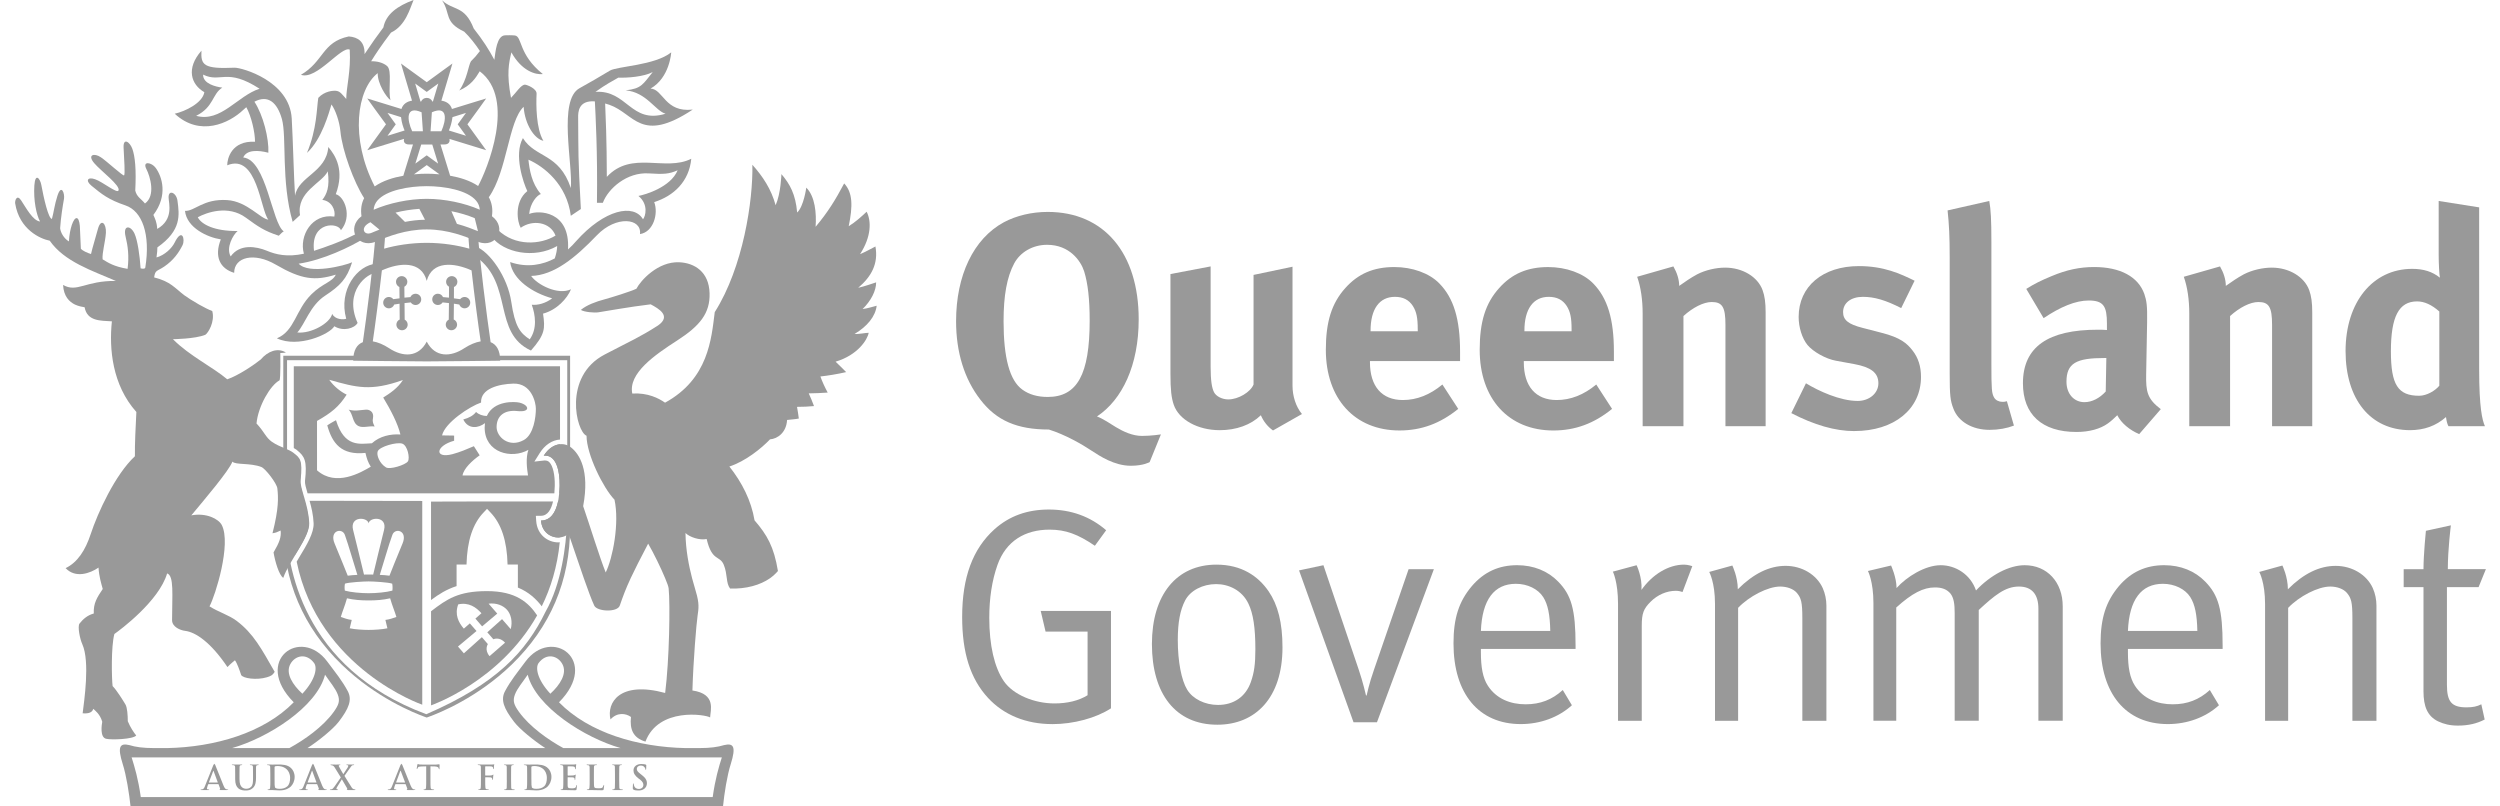 <?xml version="1.0" encoding="utf-8"?>
<svg xmlns="http://www.w3.org/2000/svg" width="155" height="50" viewBox="0 0 155 50" fill="none">
<path d="M54.353 18.955C54.178 19.002 53.758 19.128 53.48 19.161C54.005 18.65 54.321 18.028 54.321 17.506C54.07 17.584 53.62 17.752 53.208 17.843C54.026 17.152 54.469 16.349 54.277 15.282C54.025 15.408 53.675 15.612 53.323 15.758C54.035 14.662 54.025 13.696 53.732 13.127C53.413 13.428 53.029 13.775 52.62 14.025C52.882 12.756 52.868 11.941 52.339 11.372C51.794 12.394 51.331 13.155 50.567 14.061C50.627 13.222 50.537 12.179 49.99 11.633C49.99 11.633 49.833 12.801 49.424 13.176C49.323 12.033 48.971 11.407 48.448 10.795C48.448 10.795 48.416 11.987 48.089 12.724C47.814 11.727 47.303 10.951 46.647 10.216C46.694 12.416 46.081 16.565 44.314 19.352C44.106 21.009 43.926 23.494 41.233 24.966C40.842 24.691 40.16 24.341 39.201 24.399C38.947 23.149 40.58 22.015 41.986 21.11C43.409 20.193 44.027 19.411 43.994 18.187C43.961 16.845 43.052 16.3 42.111 16.26C40.786 16.202 39.711 17.402 39.458 17.901C39.075 18.082 37.941 18.434 37.475 18.561C36.959 18.697 36.377 18.91 36.012 19.215C36.229 19.352 36.85 19.401 37.092 19.364C37.54 19.299 38.973 19.032 40.342 18.868C40.842 19.138 41.646 19.589 40.793 20.182C39.628 20.927 39.131 21.121 37.487 21.982C34.887 23.341 35.73 26.765 36.365 27.016C36.365 28.169 37.399 30.257 38.099 30.981C38.413 32.434 37.995 34.596 37.554 35.492C37.193 34.609 36.567 32.571 36.156 31.381C36.58 29.126 35.897 28.137 35.423 27.756C34.946 27.365 34.2 27.47 33.711 28.254C34.46 28.169 34.711 29.132 34.696 30.122C34.675 31.312 34.373 32.269 33.542 32.274C33.611 33.295 34.705 33.583 35.253 33.092C35.338 33.322 35.782 34.659 36.197 35.852C36.443 36.556 36.684 37.206 36.843 37.546C37.015 37.925 38.281 37.98 38.426 37.546C38.628 36.963 38.788 36.526 39.101 35.852V35.85C39.343 35.334 39.676 34.676 40.186 33.705C40.526 34.29 40.98 35.22 41.24 35.852C41.362 36.14 41.447 36.376 41.456 36.482C41.557 37.452 41.5 40.901 41.24 42.964C38.405 42.194 37.602 43.579 37.85 44.605C38.257 44.154 38.789 44.214 39.12 44.452C39.039 45.209 39.245 45.751 40.018 45.979C40.832 43.83 43.757 44.302 44.028 44.481C44.039 44.068 44.435 43.026 42.93 42.81C42.985 40.946 43.177 38.667 43.248 38.193C43.316 37.716 43.367 37.42 43.143 36.675C43.075 36.451 42.996 36.176 42.91 35.852C42.714 35.096 42.514 34.114 42.5 33.047C42.759 33.305 43.383 33.511 43.813 33.419C44.143 34.825 44.618 34.416 44.869 35.006C44.997 35.308 45.025 35.596 45.062 35.851C45.092 36.093 45.13 36.31 45.266 36.491C46.27 36.521 47.127 36.277 47.741 35.851C47.929 35.715 48.093 35.566 48.232 35.404C47.986 33.905 47.564 33.167 46.781 32.26C46.577 31.034 46.005 29.914 45.221 28.924C46.211 28.604 47.211 27.798 47.74 27.24C48.214 27.206 48.756 26.811 48.799 26.038C49.074 26.005 49.311 25.994 49.527 25.949C49.502 25.735 49.449 25.415 49.415 25.225C49.78 25.225 50.128 25.21 50.468 25.177C50.368 24.895 50.239 24.602 50.141 24.389C50.504 24.389 50.955 24.363 51.317 24.34C51.124 23.978 50.978 23.66 50.865 23.341C51.283 23.298 51.932 23.194 52.461 23.07C52.291 22.892 52.1 22.708 51.806 22.424C53.188 22.014 53.787 21.052 53.858 20.633C53.654 20.633 53.234 20.728 52.984 20.703C53.758 20.246 54.278 19.623 54.354 18.954" fill="#999999"/>
<path d="M35.026 22.057H17.564V28.507C17.646 28.554 17.72 28.615 17.797 28.685V22.331H35.169V28.236C35.232 28.303 35.291 28.386 35.346 28.491V22.057H35.025" fill="#999999"/>
<path d="M26.43 44.281C18.725 41.411 17.747 35.091 17.719 32.224L17.693 32.217L17.719 32.008C17.723 31.389 17.77 30.965 17.789 30.818C17.768 30.406 17.704 30.089 17.639 29.849L17.564 29.7V32.675C17.564 36.005 18.787 38.88 21.192 41.211C23.303 43.251 25.671 44.206 26.348 44.449L26.457 44.488L26.565 44.449C27.241 44.206 29.611 43.251 31.72 41.211C34.128 38.879 35.346 36.005 35.346 32.675V32.132L35.158 32.37C35.092 33.863 34.815 36.182 33.822 37.93C32.628 40.38 30.8 42.393 26.43 44.281Z" fill="#999999"/>
<path d="M12.592 4.626C13.691 5.165 14.041 4.175 16.094 5.502C14.735 5.931 13.692 7.611 12.161 7.181C13.262 6.635 13.147 5.83 13.783 5.433C13.374 5.378 12.582 5.195 12.592 4.626ZM16.539 15.543C15.88 15.275 14.866 15.104 14.302 15.898C13.995 15.362 14.449 14.559 14.734 14.321C13.295 14.343 12.477 13.906 12.263 13.47C12.797 13.177 14.144 12.688 15.243 13.495C16.003 14.05 16.388 14.321 17.285 14.615C17.609 14.288 17.488 14.434 17.591 14.343C16.853 13.837 16.527 9.912 15.081 9.763C15.289 9.267 16.037 9.308 16.638 9.47C16.681 8.589 16.32 7.141 15.774 6.306C16.613 5.862 17.185 6.341 17.479 7.382C17.785 8.49 17.42 11.261 18.146 13.756L18.601 13.339C18.371 11.881 19.971 11.35 20.321 10.623C20.458 11.6 20.255 12.042 19.984 12.393C20.561 12.463 20.82 13.031 20.73 13.428C19.339 13.222 18.532 14.618 18.841 15.73C17.809 15.955 17.106 15.782 16.539 15.544V15.543ZM23.349 16.349C22.149 16.418 20.969 17.983 21.465 19.763C21.288 19.828 20.765 19.818 20.595 19.458C20.469 20.036 19.29 20.703 18.433 20.614C18.906 20.1 19.223 18.944 20.151 18.335C21.084 17.72 21.503 17.303 21.83 16.261C21.398 16.463 19.154 17.04 18.518 16.348C19.995 16.136 21.74 15.303 22.602 14.763L22.259 14.402C21.332 14.925 20.095 15.352 19.469 15.55C19.246 13.703 21.006 13.777 21.136 14.277C21.863 13.412 21.355 12.177 20.819 12.04C21.366 10.568 20.819 9.66 20.354 9.114C20.243 10.681 18.498 10.932 18.293 12.135C18.224 11.18 18.162 8.603 18.087 7.346C17.95 5.012 15.002 4.197 14.553 4.197C12.625 4.286 12.442 4.034 12.49 3.142C11.516 4.251 11.844 5.24 12.67 5.716C12.556 6.384 11.49 6.904 10.833 7.05C12.397 8.504 14.212 7.639 15.081 6.815L15.271 6.646C15.584 7.202 15.812 8.209 15.812 8.789C14.349 8.709 14.087 9.843 14.087 10.249C15.947 9.48 16.148 13.039 16.637 13.615C16.161 13.582 15.324 12.484 14.087 12.405C12.598 12.31 12.073 13.104 11.469 13.075C11.582 14.123 12.862 14.716 13.69 14.842C13.269 15.919 13.64 16.651 14.518 16.916C14.518 15.931 15.763 15.624 17.1 16.408C18.704 17.341 19.528 17.424 20.819 17.028C20.605 17.496 20.025 17.541 19.311 18.243C18.316 19.227 18.283 20.511 17.168 20.976C18.476 21.597 20.446 20.728 20.728 20.227C21.275 20.566 21.978 20.365 22.171 20.02C21.287 18.06 22.781 16.894 23.369 16.916C23.369 16.916 23.632 16.331 23.348 16.348" fill="#999999"/>
<path d="M36.919 5.695C37.577 5.221 37.995 5.013 38.338 4.813C38.904 4.833 39.88 4.765 40.469 4.47C39.856 5.221 39.788 5.492 38.79 5.601C40.084 5.717 40.628 6.873 41.264 7.051C39.106 7.709 38.889 5.568 36.919 5.695ZM39.583 12.148C40.229 12.676 40.017 13.427 39.865 13.595C39.303 12.618 37.488 12.961 35.707 14.966C35.581 15.117 35.414 15.288 35.217 15.465C35.354 13.059 33.387 13.02 32.809 13.265C32.873 12.573 33.304 12.099 33.532 12.03C32.955 11.36 32.828 10.512 32.762 9.9C33.726 10.317 35.15 11.44 35.39 13.379L36.013 12.96C35.828 9.57 35.867 9.579 35.845 7.279C35.841 6.959 35.858 6.205 36.882 6.286C36.924 7.139 37.054 9.414 37.011 12.573H37.377C37.704 11.691 38.873 10.659 40.23 10.751C41.161 10.81 41.479 10.793 42.014 10.557C41.579 11.612 39.994 12.074 39.585 12.148H39.583ZM37.623 10.964C37.623 8.78 37.544 6.982 37.519 6.416L37.784 6.498C39.352 7.046 39.712 8.935 42.952 6.793C41.217 6.996 41.126 5.524 40.334 5.492C41.532 4.813 41.615 3.247 41.615 3.247C40.604 4.058 38.273 4.108 37.817 4.376C37.212 4.742 36.452 5.184 35.934 5.467C34.587 6.202 35.526 10.196 35.391 11.659C34.664 9.482 33.193 9.809 32.42 8.562C31.841 9.6 32.456 11.35 32.693 11.847C31.853 12.529 32.08 13.789 32.284 14.123C33.001 13.611 34.108 13.741 34.443 14.607C33.504 15.18 31.93 15.282 30.857 14.242L30.473 14.672C31.23 15.675 33.13 16.062 34.545 15.254C34.54 15.482 34.49 15.74 34.395 16.023C33.661 16.41 32.713 16.623 31.628 16.249C31.777 17.346 33.036 18.164 34.234 18.496C33.83 18.808 33.33 18.935 32.969 18.893C33.194 19.525 33.319 20.373 32.843 21.04C32.244 20.645 31.925 20.247 31.698 18.709C31.469 17.168 30.36 15.6 29.5 15.282C29.451 15.828 29.451 15.589 29.545 15.941C31.835 17.623 30.538 20.645 32.92 21.734C33.792 20.735 33.805 20.387 33.669 19.445C34.531 19.217 35.175 18.496 35.402 17.935C34.588 18.322 33.294 17.642 32.932 17.109C34.348 17.064 35.661 15.993 37.002 14.592C38.203 13.338 39.803 13.525 39.678 14.513C40.506 14.389 40.835 13.255 40.561 12.529C41.775 12.148 42.729 11.246 42.859 9.843C41.236 10.659 39.167 9.308 37.626 10.963" fill="#999999"/>
<path d="M28.805 18.412C28.692 18.412 28.591 18.467 28.528 18.549L28.143 18.497L28.146 17.795C28.273 17.743 28.358 17.617 28.358 17.472C28.358 17.279 28.203 17.12 28.011 17.12C27.816 17.12 27.658 17.279 27.658 17.472C27.658 17.605 27.732 17.721 27.84 17.778L27.835 18.454L27.465 18.42C27.412 18.296 27.291 18.211 27.149 18.211C26.953 18.211 26.799 18.365 26.799 18.561C26.799 18.754 26.954 18.91 27.149 18.91C27.27 18.91 27.381 18.849 27.441 18.749L27.835 18.791L27.823 19.816C27.712 19.875 27.636 19.989 27.636 20.125C27.636 20.319 27.792 20.475 27.985 20.475C28.18 20.475 28.339 20.319 28.339 20.125C28.339 19.984 28.253 19.86 28.131 19.808L28.142 18.828L28.473 18.88C28.524 19.017 28.651 19.116 28.805 19.116C28.998 19.116 29.154 18.957 29.154 18.764C29.154 18.57 28.998 18.412 28.805 18.412" fill="#999999"/>
<path d="M25.765 18.211C25.623 18.211 25.498 18.296 25.443 18.42L25.076 18.454L25.07 17.778C25.178 17.721 25.255 17.605 25.255 17.472C25.255 17.279 25.096 17.12 24.906 17.12C24.709 17.12 24.552 17.279 24.552 17.472C24.552 17.617 24.639 17.743 24.762 17.795L24.772 18.497L24.382 18.549C24.323 18.467 24.223 18.412 24.109 18.412C23.915 18.412 23.758 18.571 23.758 18.765C23.758 18.958 23.914 19.117 24.109 19.117C24.263 19.117 24.392 19.018 24.441 18.881L24.772 18.829L24.782 19.809C24.66 19.861 24.575 19.985 24.575 20.126C24.575 20.32 24.733 20.476 24.924 20.476C25.119 20.476 25.276 20.32 25.276 20.126C25.276 19.99 25.198 19.876 25.09 19.817L25.081 18.792L25.469 18.75C25.532 18.849 25.641 18.911 25.766 18.911C25.959 18.911 26.116 18.755 26.116 18.561C26.116 18.366 25.958 18.212 25.766 18.212" fill="#999999"/>
<path d="M26.458 21.18C25.937 22.179 24.965 22.147 24.12 21.586C23.781 21.365 23.433 21.216 23.113 21.164C23.26 20.183 23.501 18.329 23.676 16.765C24.773 16.27 26.126 16.155 26.458 17.415C26.79 16.155 28.142 16.27 29.236 16.765C29.411 18.329 29.654 20.183 29.802 21.164C29.485 21.216 29.132 21.365 28.791 21.586C27.947 22.146 26.978 22.179 26.458 21.18ZM30.418 21.214C30.208 19.8 29.697 15.845 29.637 14.523L29.037 14.548C29.044 14.777 29.068 15.071 29.098 15.418C28.375 15.208 27.427 15.056 26.458 15.056C25.491 15.056 24.539 15.208 23.815 15.418C23.846 15.071 23.87 14.777 23.88 14.548L23.275 14.523C23.216 15.845 22.706 19.8 22.496 21.214C22.133 21.353 21.9 21.715 21.9 22.36C21.9 22.36 25.185 22.407 26.458 22.407C27.728 22.407 31.011 22.36 31.011 22.36C31.011 21.715 30.775 21.353 30.418 21.214Z" fill="#999999"/>
<path d="M44.187 49.419H8.729C8.569 48.293 8.353 47.569 8.16 46.957H44.755C44.56 47.569 44.346 48.294 44.187 49.419ZM20.153 41.833C20.479 42.316 20.791 42.669 20.94 43.056C21.097 43.463 20.995 43.706 20.699 44.127C20.024 45.069 18.861 45.88 17.94 46.381H14.388C16.62 45.744 19.639 43.834 20.153 41.833ZM18 41.176C18.291 40.637 18.994 40.466 19.472 41.106C19.677 41.377 19.591 42.105 18.748 43.011C18.142 42.457 17.69 41.748 18 41.176ZM32.169 44.127C31.872 43.706 31.772 43.463 31.927 43.056C32.077 42.669 32.391 42.316 32.717 41.833C33.232 43.834 36.251 45.744 38.481 46.381H34.926C34.01 45.88 32.845 45.069 32.169 44.127ZM33.395 41.106C33.876 40.466 34.578 40.637 34.869 41.176C35.178 41.748 34.729 42.458 34.121 43.011C33.283 42.105 33.192 41.376 33.395 41.106ZM44.89 46.197C44.509 46.314 44.048 46.381 43.358 46.381H42.502C39.552 46.321 36.517 45.442 34.658 43.542C37.228 40.95 34.211 38.817 32.579 41.017C32.07 41.703 31.665 42.189 31.311 42.854C31.024 43.395 31.241 43.93 31.877 44.758C32.227 45.213 33.095 45.917 33.806 46.38H19.065C19.774 45.917 20.641 45.213 20.994 44.758C21.629 43.93 21.847 43.394 21.563 42.854C21.207 42.19 20.802 41.704 20.291 41.017C18.66 38.817 15.644 40.949 18.212 43.542C16.354 45.441 13.323 46.321 10.37 46.381H9.555C8.865 46.381 8.402 46.315 8.024 46.197C7.413 46.048 7.276 46.314 7.607 47.366C7.833 48.068 8.011 49.213 8.094 50H44.826C44.903 49.213 45.083 48.068 45.309 47.366C45.636 46.315 45.502 46.049 44.89 46.197Z" fill="#999999"/>
<path d="M12.966 48.517L12.954 48.499L13.22 47.798L13.233 47.783L13.241 47.798L13.501 48.502L13.49 48.517H12.966ZM13.534 48.618L13.554 48.633L13.649 48.894L13.631 48.946L13.601 48.964L13.666 48.984H14.065L14.156 48.964L14.134 48.946L14.043 48.936C13.998 48.926 13.938 48.899 13.86 48.711C13.726 48.391 13.39 47.533 13.341 47.419L13.286 47.35L13.227 47.437L12.699 48.758C12.659 48.862 12.617 48.93 12.522 48.944L12.454 48.946L12.429 48.964L12.468 48.984H12.943L12.976 48.964L12.945 48.946H12.912C12.85 48.946 12.83 48.921 12.83 48.88L12.86 48.758L12.903 48.639L12.921 48.618H13.534Z" fill="#999999"/>
<path d="M14.581 48.311C14.581 48.617 14.661 48.772 14.77 48.87C14.922 49.006 15.122 49.011 15.232 49.011C15.37 49.011 15.525 48.996 15.67 48.862C15.846 48.712 15.873 48.46 15.873 48.227V48.004L15.874 47.562C15.879 47.488 15.893 47.453 15.95 47.441L16.014 47.436L16.049 47.419L16.006 47.398L15.766 47.403L15.528 47.398L15.481 47.419L15.519 47.436L15.595 47.441C15.663 47.456 15.681 47.488 15.683 47.562L15.687 48.004V48.265C15.687 48.49 15.681 48.677 15.567 48.787C15.481 48.874 15.368 48.902 15.275 48.902C15.204 48.902 15.108 48.892 15.016 48.821C14.912 48.736 14.849 48.604 14.849 48.301V48.004L14.853 47.562C14.856 47.488 14.876 47.453 14.93 47.441L14.993 47.436L15.028 47.419L14.98 47.398L14.721 47.403L14.416 47.398L14.366 47.419L14.404 47.436L14.482 47.441C14.556 47.456 14.572 47.488 14.577 47.562L14.581 48.004V48.311Z" fill="#999999"/>
<path d="M17.023 47.972L17.024 47.553L17.049 47.511L17.186 47.493C17.352 47.493 17.592 47.518 17.785 47.707C17.875 47.794 17.987 47.965 17.987 48.228C17.987 48.444 17.943 48.64 17.809 48.758C17.68 48.862 17.541 48.907 17.327 48.907C17.16 48.907 17.079 48.863 17.049 48.823L17.027 48.662L17.023 48.236V47.973V47.972ZM16.762 48.374C16.762 48.569 16.762 48.736 16.75 48.822C16.741 48.885 16.732 48.929 16.689 48.936L16.613 48.946L16.579 48.964L16.623 48.984H16.886L17.336 49.006C17.723 49.006 17.938 48.855 18.038 48.757C18.156 48.633 18.268 48.43 18.268 48.17C18.268 47.92 18.167 47.744 18.061 47.637C17.837 47.399 17.481 47.399 17.222 47.399L16.896 47.404L16.591 47.399L16.548 47.419L16.579 47.437L16.666 47.442C16.732 47.456 16.751 47.488 16.753 47.563L16.76 48.004V48.374" fill="#999999"/>
<path d="M19.083 48.516L19.075 48.499L19.337 47.797L19.35 47.783L19.36 47.797L19.619 48.502L19.607 48.516H19.082H19.083ZM19.649 48.618L19.669 48.633L19.77 48.894L19.748 48.945L19.717 48.963L19.782 48.983H20.178L20.276 48.963L20.25 48.945L20.16 48.936C20.116 48.926 20.057 48.898 19.976 48.711L19.453 47.419L19.402 47.349L19.343 47.436L18.817 48.758C18.776 48.861 18.734 48.929 18.637 48.944L18.572 48.945L18.545 48.963L18.588 48.983H19.056L19.094 48.963L19.064 48.945H19.029C18.966 48.945 18.947 48.92 18.947 48.879L18.977 48.758L19.021 48.638L19.042 48.618H19.649Z" fill="#999999"/>
<path d="M21.702 47.614C21.768 47.515 21.807 47.458 21.856 47.446L21.93 47.436L21.965 47.419L21.928 47.398L21.721 47.403L21.513 47.398L21.467 47.419L21.493 47.436L21.562 47.441L21.598 47.476L21.573 47.56C21.543 47.617 21.348 47.91 21.285 47.999C21.204 47.86 21.11 47.706 21.02 47.533L20.998 47.477L21.023 47.442L21.082 47.437L21.112 47.419L21.069 47.399L20.845 47.404L20.526 47.399L20.483 47.414L20.504 47.436L20.592 47.453C20.669 47.471 20.715 47.521 20.765 47.607L21.131 48.202L20.728 48.78C20.655 48.879 20.616 48.921 20.556 48.936L20.475 48.945L20.446 48.963L20.477 48.983H20.924L20.968 48.963L20.942 48.945L20.894 48.944L20.853 48.906L20.882 48.821L21.195 48.315L21.528 48.883L21.523 48.935L21.493 48.958L21.567 48.983H22.006L22.045 48.962L22.019 48.945L21.94 48.932C21.884 48.918 21.852 48.89 21.817 48.843C21.767 48.779 21.425 48.209 21.356 48.104L21.701 47.613" fill="#999999"/>
<path d="M24.57 48.516L24.561 48.499L24.82 47.797L24.837 47.783L24.846 47.797L25.114 48.504L25.102 48.516H24.569H24.57ZM25.137 48.618L25.156 48.633L25.254 48.894L25.234 48.945L25.205 48.963L25.269 48.983H25.666L25.76 48.963L25.733 48.945L25.646 48.936C25.604 48.926 25.541 48.898 25.462 48.711L24.941 47.419L24.886 47.349L24.827 47.436L24.301 48.758C24.261 48.861 24.218 48.929 24.12 48.944L24.057 48.945L24.032 48.963L24.072 48.983H24.54L24.578 48.963L24.545 48.945H24.516C24.45 48.945 24.43 48.92 24.43 48.879L24.463 48.758L24.505 48.638L24.524 48.618H25.136" fill="#999999"/>
<path d="M26.425 48.373C26.425 48.568 26.425 48.735 26.415 48.822C26.409 48.884 26.395 48.929 26.355 48.936L26.281 48.946L26.247 48.963L26.289 48.983H26.886L26.925 48.963L26.888 48.946L26.785 48.936C26.723 48.929 26.705 48.884 26.699 48.827C26.688 48.736 26.688 48.569 26.688 48.374V47.513L26.954 47.518C27.14 47.528 27.197 47.586 27.203 47.642V47.66L27.228 47.702L27.247 47.672L27.254 47.427L27.237 47.384L27.034 47.404H26.203L25.993 47.397L25.904 47.367L25.877 47.407L25.835 47.647L25.849 47.685L25.875 47.66L25.91 47.586C25.941 47.533 25.992 47.531 26.114 47.521L26.424 47.513V48.374" fill="#999999"/>
<path d="M30.081 48.202L30.099 48.19L30.407 48.194C30.472 48.202 30.506 48.239 30.515 48.264L30.527 48.333L30.548 48.364L30.566 48.32L30.574 48.169L30.591 48.04L30.58 48.02L30.551 48.042L30.461 48.077L30.366 48.081L30.099 48.085L30.081 48.062V47.54L30.104 47.51L30.422 47.515C30.505 47.515 30.549 47.552 30.565 47.579L30.578 47.658L30.598 47.69L30.618 47.663L30.626 47.491L30.644 47.397L30.631 47.377L30.598 47.395L30.511 47.4L29.959 47.401L29.654 47.396L29.609 47.416L29.642 47.434L29.727 47.439C29.796 47.453 29.808 47.486 29.813 47.56L29.817 48.002V48.372C29.817 48.58 29.817 48.734 29.808 48.82C29.799 48.883 29.79 48.927 29.748 48.934L29.671 48.944L29.643 48.962L29.685 48.982H30.27L30.316 48.962L30.284 48.944L30.176 48.934C30.114 48.927 30.1 48.883 30.095 48.82C30.083 48.734 30.083 48.58 30.083 48.372V48.2" fill="#999999"/>
<path d="M31.424 48.373L31.417 48.834C31.411 48.891 31.398 48.928 31.357 48.936L31.282 48.945L31.246 48.963L31.29 48.983H31.881L31.92 48.963L31.886 48.945L31.779 48.936C31.715 48.928 31.701 48.891 31.694 48.834L31.687 48.373V48.003L31.69 47.561C31.694 47.487 31.71 47.452 31.768 47.44L31.832 47.435L31.864 47.413L31.818 47.398L31.56 47.403L31.292 47.398L31.241 47.413L31.273 47.435L31.347 47.44C31.395 47.455 31.414 47.487 31.419 47.561L31.421 48.003V48.373" fill="#999999"/>
<path d="M32.944 47.972V47.553L32.975 47.511L33.109 47.493C33.275 47.493 33.514 47.518 33.71 47.707C33.796 47.794 33.905 47.965 33.905 48.228C33.905 48.444 33.865 48.64 33.73 48.758C33.605 48.862 33.464 48.907 33.248 48.907C33.084 48.907 32.999 48.863 32.976 48.823L32.951 48.662L32.945 48.236V47.973L32.944 47.972ZM32.683 48.374C32.683 48.569 32.683 48.736 32.67 48.822C32.666 48.885 32.653 48.929 32.611 48.936L32.533 48.946L32.5 48.964L32.545 48.984H32.808L33.258 49.006C33.641 49.006 33.864 48.855 33.96 48.757C34.076 48.633 34.189 48.43 34.189 48.17C34.189 47.92 34.089 47.744 33.983 47.637C33.755 47.399 33.402 47.399 33.14 47.399L32.817 47.404L32.519 47.399L32.47 47.419L32.508 47.437L32.59 47.442C32.658 47.456 32.673 47.488 32.679 47.563L32.683 48.004V48.374Z" fill="#999999"/>
<path d="M34.926 48.373C34.926 48.569 34.926 48.736 34.916 48.822C34.907 48.885 34.897 48.929 34.859 48.936L34.779 48.946L34.747 48.964L34.791 48.984H35.054L35.635 48.996C35.716 48.996 35.735 48.996 35.746 48.936L35.775 48.703L35.761 48.661L35.737 48.696C35.721 48.781 35.698 48.827 35.641 48.852C35.587 48.877 35.5 48.877 35.446 48.877C35.23 48.877 35.197 48.845 35.193 48.701V48.21L35.209 48.19L35.504 48.197C35.58 48.202 35.611 48.232 35.624 48.276L35.632 48.35L35.648 48.37L35.666 48.331L35.675 48.192L35.696 48.036L35.677 48.022L35.646 48.049L35.544 48.078L35.211 48.087L35.194 48.059V47.531L35.211 47.511L35.508 47.516C35.612 47.53 35.633 47.553 35.646 47.592L35.661 47.671L35.677 47.699L35.7 47.674L35.708 47.532L35.726 47.398L35.714 47.378L35.683 47.388L35.588 47.401L35.063 47.402L34.764 47.397L34.717 47.417L34.752 47.435L34.831 47.44C34.905 47.455 34.917 47.487 34.922 47.561L34.926 48.003V48.373" fill="#999999"/>
<path d="M36.822 48.003L36.825 47.562C36.829 47.487 36.846 47.453 36.903 47.441L36.985 47.436L37.02 47.418L36.977 47.398L36.693 47.403L36.405 47.398L36.36 47.418L36.393 47.436L36.465 47.441C36.535 47.455 36.548 47.487 36.556 47.562L36.559 48.003V48.373C36.559 48.569 36.559 48.735 36.547 48.822C36.539 48.885 36.531 48.929 36.484 48.936L36.409 48.946L36.378 48.964L36.42 48.984H36.683L37.295 48.996C37.404 48.996 37.414 48.984 37.427 48.934L37.457 48.692L37.443 48.657L37.421 48.692L37.362 48.818C37.312 48.87 37.231 48.875 37.116 48.875C36.954 48.875 36.901 48.862 36.863 48.827C36.822 48.788 36.822 48.643 36.822 48.374V48.004" fill="#999999"/>
<path d="M38.131 48.373L38.123 48.834C38.116 48.891 38.102 48.928 38.061 48.936L37.984 48.945L37.95 48.963L37.994 48.983H38.589L38.627 48.963L38.589 48.945L38.485 48.936C38.421 48.928 38.404 48.891 38.398 48.834L38.39 48.373V48.003L38.395 47.561C38.398 47.487 38.417 47.452 38.472 47.44L38.537 47.435L38.569 47.413L38.526 47.398L38.27 47.403L37.994 47.398L37.945 47.413L37.976 47.435L38.054 47.44C38.099 47.455 38.123 47.487 38.123 47.561L38.128 48.003V48.373" fill="#999999"/>
<path d="M39.578 49.011C39.688 49.011 39.807 48.996 39.913 48.926C40.064 48.83 40.109 48.683 40.109 48.564C40.109 48.366 40.018 48.22 39.766 48.029L39.706 47.982C39.536 47.85 39.483 47.776 39.483 47.684C39.483 47.552 39.578 47.464 39.733 47.464C39.867 47.464 39.93 47.531 39.96 47.571C40.008 47.622 40.017 47.687 40.017 47.707L40.039 47.742L40.062 47.685L40.07 47.432L40.042 47.405C39.988 47.39 39.9 47.368 39.763 47.368C39.47 47.368 39.276 47.533 39.276 47.764C39.276 47.935 39.354 48.084 39.586 48.263L39.688 48.337C39.86 48.474 39.889 48.575 39.889 48.677C39.889 48.786 39.798 48.915 39.605 48.915C39.479 48.915 39.352 48.857 39.309 48.701L39.286 48.597L39.269 48.557L39.244 48.612L39.231 48.885L39.271 48.959C39.361 49.001 39.457 49.011 39.578 49.011Z" fill="#999999"/>
<path d="M26.458 12.328C25.358 12.328 24.121 12.589 23.166 13.005C23.18 12.794 23.256 12.609 23.389 12.447C23.944 11.78 25.387 11.542 26.458 11.542C27.526 11.542 28.971 11.78 29.524 12.447C29.659 12.609 29.731 12.794 29.748 13.002C28.794 12.584 27.573 12.328 26.458 12.328V12.328ZM28.329 13.881L27.986 13.095C28.504 13.194 28.999 13.345 29.433 13.526L29.634 14.332C29.311 14.203 28.866 14.024 28.329 13.88V13.881ZM25.107 13.757L24.523 13.182C25.001 13.061 25.507 12.984 25.999 12.949L26.349 13.624C25.904 13.629 25.491 13.684 25.106 13.758L25.107 13.757ZM23.206 14.365L23.036 14.436C22.803 14.531 22.64 14.457 22.582 14.342C22.521 14.221 22.557 14.02 22.849 13.841L22.967 13.777L23.526 14.236L23.206 14.365V14.365ZM26.458 10.235L27.248 10.808C26.911 10.775 26.628 10.77 26.458 10.77C26.287 10.77 26.003 10.775 25.667 10.808L26.458 10.235ZM25.556 8.14C25.232 7.44 25.14 6.52 26.138 6.961L26.22 8.14H25.556ZM26.312 5.595L26.458 5.699L26.599 5.595L27.174 5.179L26.843 6.29L26.812 6.299C26.755 6.161 26.615 6.068 26.458 6.068C26.298 6.068 26.163 6.16 26.105 6.299L26.069 6.29L25.741 5.179L26.312 5.595ZM27.164 10.144L26.599 9.734L26.458 9.63L26.312 9.734L25.751 10.144L26.116 8.959H26.8L27.164 10.144ZM27.361 8.14H26.695L26.776 6.961C27.773 6.519 27.68 7.44 27.361 8.14ZM24.026 8.418L24.434 7.852L24.538 7.708L24.434 7.566L24.026 7.001L24.864 7.263C24.907 7.624 24.993 7.87 25.084 8.091L24.026 8.419V8.418ZM28.055 7.262L28.89 7.001L28.482 7.566L28.377 7.708L28.482 7.851L28.89 8.417L27.831 8.09C27.925 7.869 28.006 7.624 28.055 7.262ZM33.268 5.816C33.287 5.503 32.703 5.265 32.557 5.25C32.312 5.233 32.002 5.745 31.682 6.068C31.399 4.558 31.548 3.914 31.706 3.246C32.343 4.399 33.204 4.649 33.658 4.593C32.125 3.37 32.391 2.259 31.922 2.199C31.657 2.173 31.467 2.189 31.33 2.189C30.794 2.189 30.72 3.229 30.65 3.707C30.302 3.06 29.96 2.519 29.37 1.767C28.806 0.319 28.113 0.681 27.409 0.021C27.955 0.852 27.512 1.358 28.782 1.963C29.112 2.277 29.498 2.767 29.755 3.165C29.544 3.445 29.398 3.606 29.2 3.798C29.044 4.033 28.963 4.934 28.475 5.61C29.2 5.292 29.485 4.851 29.743 4.42C32.031 6.146 30.173 10.563 29.644 11.532C29.141 11.19 28.495 10.999 27.907 10.895L27.847 10.697L27.309 8.956H27.556C27.843 8.956 27.91 8.764 27.863 8.611L29.442 9.097L30.142 9.313L29.716 8.723L28.98 7.707L29.716 6.7L30.142 6.105L29.442 6.319L28.021 6.757C27.923 6.435 27.659 6.284 27.366 6.241L27.847 4.627L28.051 3.938L27.467 4.36L26.458 5.096L25.442 4.36L24.862 3.938L25.065 4.627L25.544 6.241C25.256 6.284 24.99 6.435 24.889 6.757L23.465 6.319L22.769 6.105L23.195 6.7L23.932 7.707L23.195 8.723L22.769 9.313L23.465 9.097L25.053 8.61C25.007 8.765 25.065 8.957 25.357 8.957H25.605L25.066 10.697L25.007 10.896C24.401 11.002 23.741 11.2 23.231 11.558C21.687 8.565 22.124 5.54 23.419 4.535C23.398 5.169 23.949 6.03 24.212 6.211C24.04 5.556 24.337 4.384 23.997 4.091C23.757 3.89 23.398 3.789 23.011 3.799C23.273 3.369 23.634 2.824 24.242 2.02C25.153 1.589 25.415 0.532 25.64 0C24.652 0.364 23.929 0.873 23.769 1.703C23.419 2.164 23.032 2.71 22.603 3.355C22.624 2.575 22.193 2.304 21.625 2.259C19.96 2.609 20.084 3.809 18.658 4.638C19.631 4.98 21.16 2.834 21.683 3.075C21.766 4.387 21.467 5.421 21.467 6.136C21.218 5.86 21.092 5.671 20.878 5.637C20.676 5.599 20.12 5.646 19.734 6.068C19.629 6.73 19.655 7.982 19.032 9.48C19.961 8.627 20.402 6.961 20.551 6.477C20.789 6.802 21.048 7.521 21.105 8.139C21.216 9.336 21.951 11.325 22.578 12.285C22.404 12.614 22.353 12.991 22.413 13.405C21.93 13.764 21.875 14.27 22.042 14.608C22.222 14.973 22.699 15.218 23.261 14.995L23.436 14.923C24.026 14.681 25.127 14.224 26.458 14.224C27.789 14.224 28.887 14.68 29.48 14.923L29.655 14.995C30.219 15.218 30.692 14.973 30.87 14.608C31.041 14.271 30.986 13.765 30.5 13.405C30.566 12.961 30.496 12.557 30.293 12.203L30.311 12.223C31.448 10.604 31.524 7.506 32.465 6.623C32.546 7.708 33.122 8.607 33.69 8.731C33.235 7.982 33.235 6.497 33.268 5.816Z" fill="#999999"/>
<path d="M18.885 31.051L18.184 31.061C18.081 32.279 18.129 33.387 18.296 34.399C18.73 33.685 19.166 32.966 19.147 32.465C19.125 31.948 19.005 31.475 18.885 31.051Z" fill="#999999"/>
<path d="M21.38 33.159C21.621 33.829 21.916 34.895 22.157 35.642C21.947 35.651 21.745 35.667 21.559 35.693C21.451 35.428 21.102 34.548 20.745 33.697C20.408 32.898 21.207 32.695 21.38 33.159ZM22.853 32.448C22.909 32.051 24.024 31.977 23.814 32.847C23.605 33.722 23.338 34.745 23.137 35.624L22.853 35.619L22.568 35.624C22.365 34.745 22.1 33.722 21.889 32.847C21.681 31.977 22.794 32.051 22.853 32.448ZM24.957 33.697C24.599 34.547 24.252 35.428 24.147 35.693C23.957 35.667 23.754 35.651 23.547 35.642C23.788 34.895 24.08 33.829 24.328 33.159C24.499 32.695 25.296 32.899 24.957 33.697ZM21.386 36.187C21.625 36.1 22.57 36.048 22.853 36.048C23.133 36.048 24.074 36.1 24.316 36.187C24.342 36.311 24.347 36.487 24.328 36.618C23.962 36.722 23.326 36.779 22.854 36.779C22.375 36.779 21.742 36.722 21.38 36.618C21.358 36.486 21.358 36.311 21.388 36.187H21.386ZM24.019 38.954C23.7 39.024 23.192 39.055 22.853 39.055C22.515 39.055 22.003 39.024 21.683 38.954L21.808 38.435C21.57 38.41 21.324 38.322 21.13 38.251C21.228 37.907 21.384 37.565 21.512 37.095C21.942 37.193 22.365 37.227 22.854 37.227C23.339 37.227 23.762 37.193 24.189 37.095C24.321 37.565 24.476 37.907 24.576 38.251C24.382 38.321 24.133 38.41 23.895 38.435L24.019 38.954ZM19.193 31.048C19.313 31.47 19.423 31.931 19.444 32.447C19.466 33.044 19.025 33.778 18.553 34.552L18.394 34.824C19.745 41.475 26.18 43.692 26.18 43.692V31.06C26.18 31.06 21.335 31.046 19.193 31.048Z" fill="#999999"/>
<path d="M33.244 32.296L33.223 31.982L33.54 31.979C33.966 31.977 34.177 31.567 34.288 31.091C32.638 31.079 26.724 31.099 26.724 31.099V37.202C27.212 36.837 27.688 36.538 28.308 36.338V35.003H28.924C28.962 33.53 29.311 32.465 29.996 31.759L30.196 31.548L30.397 31.759C31.082 32.465 31.434 33.529 31.469 35.003H32.108V36.428C32.785 36.706 33.24 37.137 33.589 37.591C34.147 36.455 34.556 35.138 34.705 33.618L34.615 33.628C33.977 33.628 33.303 33.168 33.244 32.296Z" fill="#999999"/>
<path d="M34.721 31.098L34.597 31.095C34.447 31.789 34.127 32.271 33.543 32.275C33.59 32.969 34.113 33.327 34.617 33.327L34.733 33.31C34.784 32.612 34.791 31.882 34.721 31.098Z" fill="#999999"/>
<path d="M31.665 39.005L31.127 38.386L30.212 39.203L30.588 39.634C30.588 39.634 30.971 39.453 31.312 39.848L30.352 40.681C30.013 40.285 30.247 39.934 30.247 39.934L29.876 39.505L28.76 40.507L28.395 40.086L29.544 39.123L29.13 38.649L28.758 38.976C28.43 38.599 28.174 38.102 28.41 37.471C29.063 37.328 29.521 37.649 29.849 38.022L29.475 38.352L29.891 38.835L30.83 38.044L30.293 37.427C30.781 37.367 31.2 37.541 31.441 37.815C31.676 38.086 31.79 38.531 31.666 39.004L31.665 39.005ZM30.197 36.649C28.402 36.649 27.709 37.147 26.725 37.898V43.733C26.725 43.733 30.979 42.269 33.303 38.154C32.765 37.355 31.985 36.649 30.196 36.649" fill="#999999"/>
<path d="M19.655 26.099C20.551 25.591 21.015 25.213 21.493 24.468C21.139 24.296 20.719 23.982 20.412 23.547C22.115 24.026 22.977 24.274 24.982 23.56C24.653 24.078 24.167 24.39 23.759 24.648C24.213 25.397 24.664 26.258 24.826 26.939C24.224 26.895 23.544 27.039 23.057 27.483C22.308 27.517 21.357 27.755 20.832 26.054C20.562 26.191 20.291 26.372 20.291 26.372C20.596 27.483 21.161 28.239 22.657 28.08C22.741 28.435 22.806 28.639 22.988 28.936C22.375 29.295 20.832 30.203 19.656 29.16L19.655 26.099ZM25.289 28.606C25.13 28.832 24.167 29.13 23.93 28.977C23.528 28.732 23.327 28.207 23.42 27.98C23.537 27.686 24.596 27.393 24.935 27.504C25.276 27.616 25.424 28.412 25.289 28.606ZM28.156 27.324V27.006L27.408 26.994C27.589 26.2 29.132 25.193 29.826 24.958C29.788 24.095 30.922 23.809 31.833 23.784C32.961 23.754 33.224 24.968 33.224 25.342C33.224 25.841 33.094 26.947 32.47 27.286C31.562 27.785 30.789 27.098 30.789 26.476C30.789 25.793 31.263 25.396 32.078 25.486C32.895 25.578 32.832 25.122 32.217 24.965C31.913 24.891 30.617 24.824 30.186 25.787C29.94 25.794 29.669 25.695 29.516 25.541C29.349 25.762 29.087 25.908 28.724 26.007C29.037 26.649 29.678 26.54 30.068 26.233L30.049 26.508C30.049 28.08 31.727 28.48 32.76 27.89C32.588 28.398 32.668 29.043 32.738 29.479H28.676C28.748 29.043 29.286 28.549 29.74 28.229L29.38 27.664C28.937 27.855 28.524 28.031 28.047 28.16C26.922 28.448 26.988 27.649 28.154 27.325L28.156 27.324ZM18.429 27.924C18.881 28.293 19.053 28.565 18.91 29.818C18.892 29.974 18.975 30.27 19.069 30.587H34.37C34.385 30.42 34.394 30.26 34.396 30.116C34.408 29.429 34.281 28.886 34.061 28.658C33.989 28.586 33.907 28.549 33.764 28.549L33.744 28.551L33.132 28.619L33.458 28.098C33.779 27.582 34.235 27.286 34.721 27.251V22.708H18.215V27.779L18.383 27.883L18.429 27.924Z" fill="#999999"/>
<path d="M18.215 28.135V30.588H18.758C18.665 30.268 18.589 29.983 18.615 29.785C18.756 28.545 18.567 28.421 18.215 28.135Z" fill="#999999"/>
<path d="M34.721 30.589V27.545C34.367 27.578 33.997 27.799 33.713 28.255L33.802 28.248C34.483 28.248 34.713 29.175 34.697 30.124C34.696 30.281 34.684 30.439 34.671 30.589H34.721Z" fill="#999999"/>
<path d="M22.229 26.417C22.515 26.551 22.863 26.395 23.227 26.442C23.155 26.284 23.077 26.17 23.123 25.942C23.212 25.497 22.864 25.386 22.695 25.398C22.282 25.423 22.046 25.512 21.614 25.398C21.911 25.691 21.835 26.225 22.229 26.417Z" fill="#999999"/>
<path d="M18.638 29.759C18.781 28.49 18.583 28.392 18.217 28.093C17.899 27.83 17.375 27.748 16.854 27.389C16.481 27.131 16.377 26.756 15.904 26.258C15.998 25.189 16.764 23.882 17.324 23.586C17.409 23.542 17.38 21.888 17.38 21.888C17.38 21.888 17.753 21.873 17.717 21.85C17.213 21.543 16.604 21.774 16.164 22.29C15.736 22.634 14.764 23.289 14.09 23.517C13.179 22.748 11.757 22.071 10.721 21.03C10.721 21.03 12.094 21.017 12.73 20.757C12.898 20.655 13.341 19.956 13.16 19.285C12.947 19.207 12.639 19.047 12.338 18.88C11.961 18.665 11.596 18.433 11.426 18.305C10.828 17.854 10.588 17.459 9.557 17.199C9.624 16.726 9.724 16.835 10.181 16.529C10.758 16.137 11.081 15.669 11.316 15.205C11.494 14.844 11.291 14.095 10.825 15.045C10.663 15.38 10.21 15.825 9.703 15.962C9.743 15.67 9.758 15.498 9.758 15.338C11.268 14.274 11.12 13.331 11.004 12.448C10.94 11.937 10.431 11.725 10.453 12.255C10.464 12.607 10.78 13.607 9.747 14.194C9.724 13.751 9.603 13.55 9.51 13.325C10.431 12.11 10.043 10.941 9.655 10.411C9.411 10.068 8.803 9.949 9.079 10.489C9.306 10.931 9.668 12.129 8.988 12.617C8.751 12.324 8.479 12.211 8.386 11.816C8.455 10.499 8.372 9.695 8.206 9.228C8.047 8.789 7.628 8.515 7.663 9.163C7.7 9.892 7.763 10.817 7.694 10.874C7.628 10.931 6.654 10.023 6.256 9.753C5.855 9.475 5.382 9.58 5.848 10.123C6.257 10.604 7.503 11.519 7.344 11.817C7.245 12.003 6.353 11.267 5.894 11.113C5.428 10.951 5.282 11.199 5.677 11.52C6.312 12.043 6.734 12.382 7.777 12.735C8.818 13.084 9.339 14.527 9.009 16.585C8.996 16.683 8.818 16.668 8.717 16.636C8.667 15.85 8.53 14.905 8.343 14.491C8.096 13.948 7.607 13.936 7.787 14.672C7.929 15.257 8.012 15.887 7.91 16.669C7.05 16.522 6.72 16.294 6.361 16.078C6.322 15.679 6.526 15.027 6.567 14.434C6.597 13.857 6.257 13.492 6.064 14.219C5.879 14.915 5.757 15.252 5.642 15.751C5.396 15.672 5.133 15.555 5.013 15.421L4.95 14.005C4.891 13.363 4.646 13.38 4.452 13.948C4.366 14.209 4.297 14.551 4.272 14.969C3.967 14.785 3.762 14.434 3.728 14.151C3.773 13.484 3.887 12.77 3.968 12.326C4.023 12.008 3.808 11.362 3.559 12.145C3.378 12.706 3.331 13.177 3.219 13.574C2.999 13.556 2.711 12.279 2.562 11.468C2.496 11.094 2.187 10.669 2.13 11.498C2.069 12.409 2.255 13.326 2.483 13.733C2.039 13.688 1.619 12.891 1.313 12.428C1.041 12.016 0.914 12.448 0.94 12.609C1.199 14.231 2.496 14.811 3.083 14.923C3.99 16.228 5.722 16.783 7.185 17.418C5.281 17.396 4.783 18.164 3.91 17.666C3.948 18.385 4.306 18.717 4.647 18.883C4.893 18.997 5.133 19.03 5.246 19.05C5.404 19.923 6.233 19.879 6.937 19.923C6.757 21.624 6.961 23.871 8.455 25.543C8.411 26.408 8.353 27.539 8.364 28.288C7.141 29.421 6.053 31.804 5.622 33.118C5.298 34.1 4.816 34.866 4.068 35.224C4.68 35.873 5.585 35.551 6.108 35.191C6.145 35.769 6.279 36.18 6.37 36.517C6.02 37.038 5.783 37.403 5.815 38.037C5.415 38.146 5.146 38.389 4.931 38.66C4.798 38.829 4.951 39.612 5.104 39.942C5.591 41.033 5.21 43.496 5.124 44.227C5.328 44.237 5.703 44.252 5.783 43.948C5.901 44.056 6.2 44.272 6.339 44.748C6.303 44.951 6.188 45.708 6.576 45.804C6.893 45.883 8.262 45.837 8.445 45.599C8.308 45.437 8.069 45.078 7.923 44.716C7.923 44.341 7.889 43.89 7.787 43.694C7.628 43.422 7.232 42.789 6.981 42.536C6.926 42.083 6.879 40.076 7.092 39.307C7.447 39.059 9.861 37.267 10.362 35.551C10.804 35.702 10.668 36.9 10.668 38.449C10.668 38.866 11.173 39.077 11.476 39.113C12.127 39.192 13.062 39.815 14.102 41.358C14.304 41.142 14.567 40.937 14.567 40.937C14.703 41.12 14.859 41.566 14.951 41.849C15.064 42.06 15.904 42.184 16.551 41.99C16.764 41.921 16.89 41.884 17.03 41.653C16.21 40.225 15.717 39.281 14.67 38.492C14.183 38.126 13.535 37.944 12.99 37.594C13.354 36.917 14.354 33.721 13.749 32.55C13.545 32.166 12.786 31.779 11.862 31.952C12.636 31.02 14.204 29.183 14.41 28.62C14.59 28.836 15.52 28.687 16.207 28.955C16.458 29.056 17.163 29.967 17.196 30.282C17.258 30.845 17.29 31.518 16.894 33.063C17.17 33.016 17.13 33.003 17.4 32.892C17.445 33.306 17.323 33.631 16.96 34.251C17.051 34.807 17.301 35.664 17.563 35.828C17.915 34.787 19.208 33.306 19.172 32.441C19.125 31.265 18.579 30.273 18.639 29.763" fill="#999999"/>
<path d="M67.222 16.838C67.014 16.177 66.315 15.178 64.919 15.178C64.033 15.178 63.259 15.63 62.882 16.328C62.427 17.177 62.221 18.328 62.221 19.914C62.221 22.178 62.597 23.593 63.389 24.159C63.805 24.461 64.333 24.611 64.957 24.611C66.787 24.611 67.56 23.216 67.56 19.875C67.56 18.535 67.447 17.572 67.221 16.837L67.222 16.838ZM71.279 28.65C71.279 28.65 70.902 28.877 70.109 28.877C69.089 28.877 68.184 28.273 67.694 27.953C67.07 27.537 66.052 26.952 65.032 26.631C63.071 26.631 61.787 26.084 60.786 24.782C59.788 23.499 59.277 21.838 59.277 19.914C59.277 17.083 60.353 14.8 62.239 13.78C63.013 13.367 63.975 13.139 64.957 13.139C68.447 13.139 70.599 15.687 70.599 19.799C70.599 22.648 69.579 24.781 68.013 25.82C68.371 25.952 68.881 26.291 69.184 26.481C69.654 26.764 70.222 27.027 70.805 27.027C71.373 27.027 71.977 26.933 71.977 26.933L71.278 28.65" fill="#999999"/>
<path d="M78.927 26.689C78.606 26.462 78.342 26.142 78.173 25.745C77.549 26.349 76.644 26.671 75.625 26.671C74.266 26.671 73.096 26.028 72.776 25.104C72.625 24.671 72.568 24.161 72.568 23.179V16.991L75.059 16.518V22.726C75.059 23.594 75.134 24.047 75.266 24.311C75.398 24.576 75.777 24.764 76.154 24.764C76.776 24.764 77.532 24.311 77.72 23.839V17.044L80.136 16.536V23.914C80.136 24.555 80.343 25.216 80.721 25.669L78.928 26.688" fill="#999999"/>
<path d="M87.9 20.423C87.9 19.707 87.824 19.329 87.598 18.971C87.353 18.593 86.994 18.404 86.485 18.404C85.523 18.404 84.975 19.16 84.975 20.499V20.537H87.901L87.9 20.423ZM84.937 22.386V22.461C84.937 23.952 85.673 24.802 86.976 24.802C87.844 24.802 88.655 24.48 89.429 23.84L90.41 25.351C89.297 26.255 88.126 26.689 86.769 26.689C83.996 26.689 82.202 24.727 82.202 21.688C82.202 19.953 82.562 18.801 83.411 17.858C84.202 16.971 85.165 16.557 86.448 16.557C87.562 16.557 88.618 16.934 89.241 17.575C90.128 18.482 90.524 19.783 90.524 21.802V22.387H84.938" fill="#999999"/>
<path d="M97.438 20.423C97.438 19.707 97.362 19.33 97.137 18.972C96.891 18.593 96.533 18.404 96.023 18.404C95.06 18.404 94.514 19.161 94.514 20.5V20.538H97.438V20.423ZM94.476 22.386V22.462C94.476 23.952 95.213 24.802 96.514 24.802C97.383 24.802 98.194 24.48 98.968 23.84L99.948 25.351C98.835 26.256 97.665 26.69 96.307 26.69C93.534 26.69 91.741 24.727 91.741 21.689C91.741 19.953 92.099 18.802 92.949 17.859C93.741 16.971 94.704 16.558 95.987 16.558C97.1 16.558 98.156 16.934 98.78 17.576C99.667 18.483 100.062 19.784 100.062 21.802V22.388H94.476" fill="#999999"/>
<path d="M106.978 26.424V20.14C106.978 19.046 106.789 18.725 106.127 18.725C105.618 18.725 104.957 19.066 104.374 19.593V26.424H101.844V19.424C101.844 18.593 101.731 17.801 101.504 17.16L103.75 16.518C103.977 16.915 104.11 17.331 104.11 17.725C104.486 17.461 104.807 17.234 105.222 17.009C105.732 16.745 106.392 16.593 106.959 16.593C108.034 16.593 108.978 17.16 109.279 17.989C109.412 18.347 109.469 18.763 109.469 19.366V26.424H106.978Z" fill="#999999"/>
<path d="M114.97 26.727C113.781 26.727 112.479 26.349 111.062 25.614L111.969 23.764C112.743 24.236 114.082 24.858 115.177 24.858C115.893 24.858 116.46 24.385 116.46 23.764C116.46 23.104 115.988 22.764 114.969 22.574L113.837 22.367C113.195 22.255 112.402 21.8 112.063 21.387C111.723 20.972 111.516 20.273 111.516 19.649C111.516 17.763 113.006 16.498 115.252 16.498C116.8 16.498 117.818 16.97 118.705 17.405L117.874 19.102C116.912 18.611 116.214 18.404 115.498 18.404C114.761 18.404 114.271 18.782 114.271 19.348C114.271 19.839 114.592 20.103 115.479 20.328L116.649 20.631C117.837 20.932 118.234 21.29 118.574 21.726C118.932 22.178 119.102 22.725 119.102 23.367C119.102 25.367 117.441 26.725 114.97 26.725" fill="#999999"/>
<path d="M123.355 26.651C122.278 26.651 121.41 26.142 121.109 25.33C120.92 24.84 120.881 24.537 120.881 23.16V15.952C120.881 14.687 120.844 13.913 120.75 13.046L123.335 12.46C123.43 12.989 123.466 13.611 123.466 14.97V22.498C123.466 24.16 123.485 24.385 123.637 24.65C123.731 24.819 123.939 24.914 124.145 24.914C124.24 24.914 124.297 24.914 124.428 24.876L124.863 26.387C124.428 26.556 123.9 26.651 123.355 26.651Z" fill="#999999"/>
<path d="M130.479 22.197C128.724 22.197 128.121 22.518 128.121 23.669C128.121 24.424 128.592 24.934 129.234 24.934C129.706 24.934 130.177 24.688 130.555 24.274L130.593 22.198H130.48L130.479 22.197ZM132.63 26.915C132.045 26.669 131.517 26.235 131.271 25.744C131.083 25.933 130.875 26.121 130.687 26.254C130.214 26.594 129.535 26.782 128.742 26.782C126.592 26.782 125.422 25.688 125.422 23.763C125.422 21.499 126.987 20.442 130.064 20.442C130.253 20.442 130.422 20.442 130.63 20.461V20.064C130.63 18.989 130.422 18.631 129.497 18.631C128.686 18.631 127.744 19.026 126.704 19.725L125.629 17.912C126.138 17.593 126.515 17.404 127.195 17.121C128.139 16.725 128.95 16.556 129.837 16.556C131.46 16.556 132.574 17.159 132.951 18.234C133.083 18.631 133.14 18.932 133.121 19.97L133.062 23.216C133.045 24.273 133.121 24.725 133.969 25.367L132.629 26.915" fill="#999999"/>
<path d="M140.868 26.424V20.14C140.868 19.046 140.68 18.725 140.02 18.725C139.509 18.725 138.849 19.066 138.265 19.593V26.424H135.735V19.424C135.735 18.593 135.622 17.801 135.396 17.16L137.641 16.518C137.868 16.915 138.001 17.331 138.001 17.725C138.377 17.461 138.699 17.234 139.113 17.009C139.622 16.745 140.283 16.593 140.849 16.593C141.924 16.593 142.868 17.16 143.17 17.989C143.302 18.347 143.359 18.763 143.359 19.366V26.424H140.868Z" fill="#999999"/>
<path d="M151.237 19.311C150.765 18.895 150.312 18.687 149.859 18.687C148.728 18.687 148.236 19.631 148.236 21.782C148.236 23.858 148.67 24.537 149.992 24.537C150.464 24.537 150.991 24.216 151.238 23.914V19.311H151.237ZM151.803 26.424C151.726 26.274 151.689 26.122 151.651 25.858C151.029 26.406 150.292 26.67 149.424 26.67C146.972 26.67 145.425 24.765 145.425 21.764C145.425 18.744 147.103 16.669 149.557 16.669C150.255 16.669 150.802 16.839 151.274 17.216C151.236 17.009 151.198 16.348 151.198 15.783V12.46L153.708 12.857V22.896C153.708 25.273 153.897 26.047 154.066 26.424H151.802" fill="#999999"/>
<path d="M65.24 44.894C63.617 44.894 62.24 44.329 61.259 43.272C60.164 42.084 59.654 40.479 59.654 38.252C59.654 35.782 60.315 34.026 61.654 32.818C62.58 31.988 63.693 31.591 65.032 31.591C66.41 31.591 67.6 32.026 68.582 32.875L67.882 33.837C66.826 33.12 66.071 32.838 65.071 32.838C63.56 32.838 62.373 33.536 61.843 35.027C61.504 35.99 61.335 37.084 61.335 38.31C61.335 40.009 61.654 41.387 62.24 42.236C62.825 43.084 64.145 43.613 65.372 43.613C66.183 43.613 66.882 43.444 67.43 43.104V39.16H64.826L64.524 37.877H68.881V43.916C67.957 44.519 66.561 44.896 65.24 44.896" fill="#999999"/>
<path d="M77.4 37.422C77.004 36.591 76.174 36.214 75.4 36.214C74.571 36.214 73.797 36.61 73.475 37.234C73.173 37.818 73.023 38.573 73.023 39.686C73.023 41.007 73.248 42.178 73.607 42.763C73.947 43.328 74.702 43.706 75.514 43.706C76.495 43.706 77.23 43.197 77.551 42.29C77.758 41.705 77.833 41.177 77.833 40.254C77.833 38.932 77.703 38.045 77.4 37.422ZM75.475 44.932C72.89 44.932 71.419 43.027 71.419 39.932C71.419 36.873 72.947 35.007 75.419 35.007C76.985 35.007 78.004 35.723 78.646 36.649C79.231 37.498 79.514 38.612 79.514 40.139C79.514 43.272 77.833 44.932 75.475 44.932Z" fill="#999999"/>
<path d="M85.373 44.781H83.919L80.541 35.365L82.052 35.043L84.24 41.516C84.505 42.289 84.693 43.12 84.693 43.12H84.731C84.731 43.12 84.882 42.384 85.184 41.534L87.334 35.289H88.901L85.372 44.78" fill="#999999"/>
<path d="M95.684 37.026C95.363 36.516 94.703 36.196 93.985 36.196C92.644 36.196 91.891 37.176 91.816 39.119H96.117C96.097 38.102 95.967 37.478 95.684 37.025L95.684 37.026ZM91.816 40.233V40.46C91.816 41.346 91.928 42.026 92.249 42.517C92.778 43.329 93.646 43.667 94.59 43.667C95.494 43.667 96.231 43.384 96.892 42.781L97.458 43.725C96.628 44.479 95.495 44.893 94.287 44.893C91.683 44.893 90.117 43.007 90.117 39.892C90.117 38.308 90.457 37.288 91.249 36.345C92.005 35.458 92.93 35.042 94.062 35.042C95.081 35.042 95.968 35.401 96.609 36.062C97.422 36.893 97.685 37.779 97.685 40.025V40.232H91.817" fill="#999999"/>
<path d="M104.317 36.704C104.223 36.667 104.054 36.63 103.903 36.63C103.338 36.63 102.77 36.874 102.336 37.309C101.902 37.743 101.789 38.027 101.789 38.801V44.688H100.318V37.442C100.318 36.064 99.997 35.441 99.997 35.441L101.469 35.044C101.469 35.044 101.827 35.781 101.771 36.574C102.45 35.611 103.45 35.007 104.412 35.007C104.657 35.007 104.922 35.102 104.922 35.102L104.317 36.704Z" fill="#999999"/>
<path d="M111.745 44.688V38.327C111.745 37.328 111.671 37.082 111.407 36.761C111.199 36.516 110.803 36.366 110.367 36.366C109.613 36.366 108.443 36.969 107.763 37.686V44.688H106.33V37.441C106.33 36.1 105.972 35.46 105.972 35.46L107.405 35.063C107.405 35.063 107.744 35.762 107.744 36.535C108.725 35.554 109.707 35.083 110.707 35.083C111.726 35.083 112.632 35.63 113.009 36.461C113.16 36.8 113.237 37.177 113.237 37.554V44.688H111.744" fill="#999999"/>
<path d="M126.381 44.688V37.742C126.381 36.837 125.965 36.366 125.173 36.366C124.324 36.366 123.664 36.912 122.682 37.818V44.687H121.19V38.007C121.19 37.44 121.134 37.064 120.927 36.799C120.701 36.533 120.399 36.421 119.964 36.421C119.248 36.421 118.549 36.779 117.567 37.666V44.686H116.153V37.403C116.153 36.043 115.812 35.402 115.812 35.402L117.246 35.062C117.246 35.062 117.586 35.798 117.586 36.459C118.209 35.761 119.36 35.043 120.322 35.043C121.248 35.043 122.171 35.611 122.512 36.609C123.418 35.647 124.568 35.043 125.53 35.043C126.928 35.043 127.889 36.099 127.889 37.591V44.687H126.379" fill="#999999"/>
<path d="M135.802 37.026C135.481 36.516 134.819 36.196 134.102 36.196C132.763 36.196 132.009 37.176 131.932 39.119H136.235C136.215 38.102 136.085 37.479 135.802 37.026ZM131.932 40.233V40.46C131.932 41.346 132.045 42.026 132.367 42.517C132.895 43.329 133.762 43.667 134.707 43.667C135.612 43.667 136.348 43.384 137.009 42.781L137.575 43.725C136.746 44.479 135.612 44.893 134.406 44.893C131.802 44.893 130.235 43.007 130.235 39.892C130.235 38.308 130.576 37.288 131.367 36.345C132.122 35.458 133.047 35.042 134.179 35.042C135.199 35.042 136.086 35.401 136.726 36.062C137.538 36.893 137.803 37.779 137.803 40.025V40.232H131.933" fill="#999999"/>
<path d="M145.849 44.688V38.328C145.849 37.329 145.775 37.083 145.51 36.762C145.302 36.516 144.906 36.366 144.473 36.366C143.717 36.366 142.548 36.97 141.866 37.687V44.688H140.434V37.442C140.434 36.1 140.075 35.46 140.075 35.46L141.509 35.063C141.509 35.063 141.849 35.762 141.849 36.535C142.829 35.554 143.811 35.084 144.81 35.084C145.83 35.084 146.736 35.63 147.113 36.461C147.264 36.801 147.34 37.177 147.34 37.554V44.689H145.848" fill="#999999"/>
<path d="M153.672 36.403H151.71V42.46C151.71 43.498 151.993 43.856 152.918 43.856C153.332 43.856 153.577 43.8 153.842 43.667L154.05 44.61C153.577 44.856 153.049 44.987 152.388 44.987C151.898 44.987 151.52 44.893 151.162 44.724C150.501 44.405 150.256 43.8 150.256 42.857V36.402H149.028V35.289H150.256C150.256 34.383 150.406 32.91 150.406 32.91L151.954 32.571C151.954 32.571 151.765 34.043 151.765 35.288H154.125L153.672 36.401" fill="#999999"/>
</svg>